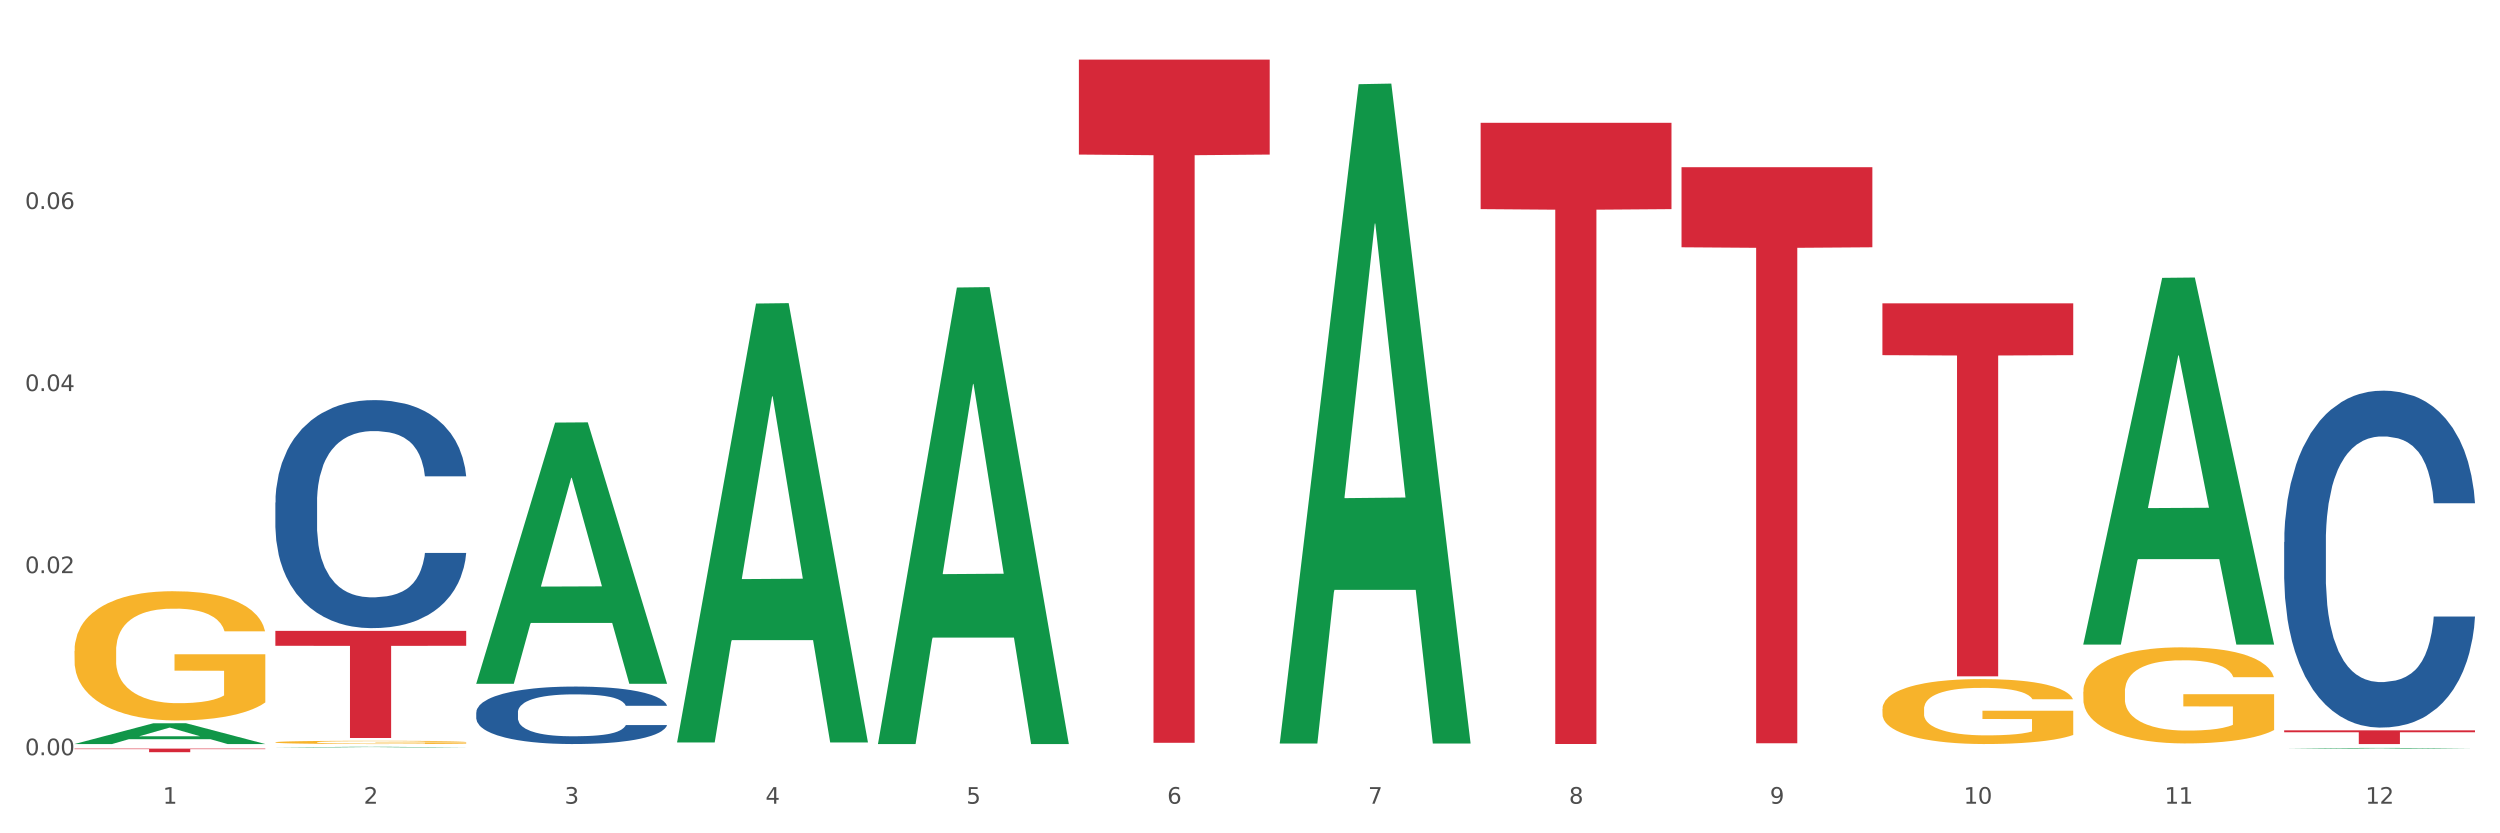 <?xml version="1.0" encoding="utf-8" standalone="no"?>
<!DOCTYPE svg PUBLIC "-//W3C//DTD SVG 1.1//EN"
  "http://www.w3.org/Graphics/SVG/1.1/DTD/svg11.dtd">
<svg xmlns:xlink="http://www.w3.org/1999/xlink" width="1080pt" height="360pt" viewBox="0 0 1080 360" xmlns="http://www.w3.org/2000/svg" version="1.1">
 <rect x="0" y="0" width="1080" height="360" fill="#333333" stroke="none"/>
 <defs>
  <style type="text/css">*{stroke-linejoin: round; stroke-linecap: butt}</style>
 </defs>
 <g id="figure_1">
  <g id="patch_1">
   <path d="M 0 360 
L 1080 360 
L 1080 0 
L 0 0 
z
" style="fill: #ffffff; stroke: #ffffff; stroke-linejoin: miter"/>
  </g>
  <g id="axes_1">
   <g id="matplotlib.axis_1">
    <g id="xtick_1">
     <g id="text_1">
      <!-- 1 -->
      <g style="fill: #4d4d4d" transform="translate(70.342 347.204) scale(0.096 -0.096)">
       <defs>
        <path id="DejaVuSans-31" d="M 794 531 
L 1825 531 
L 1825 4091 
L 703 3866 
L 703 4441 
L 1819 4666 
L 2450 4666 
L 2450 531 
L 3481 531 
L 3481 0 
L 794 0 
L 794 531 
z
" transform="scale(0.016)"/>
       </defs>
       <use xlink:href="#DejaVuSans-31"/>
      </g>
     </g>
    </g>
    <g id="xtick_2">
     <g id="text_2">
      <!-- 2 -->
      <g style="fill: #4d4d4d" transform="translate(157.122 347.204) scale(0.096 -0.096)">
       <defs>
        <path id="DejaVuSans-32" d="M 1228 531 
L 3431 531 
L 3431 0 
L 469 0 
L 469 531 
Q 828 903 1448 1529 
Q 2069 2156 2228 2338 
Q 2531 2678 2651 2914 
Q 2772 3150 2772 3378 
Q 2772 3750 2511 3984 
Q 2250 4219 1831 4219 
Q 1534 4219 1204 4116 
Q 875 4013 500 3803 
L 500 4441 
Q 881 4594 1212 4672 
Q 1544 4750 1819 4750 
Q 2544 4750 2975 4387 
Q 3406 4025 3406 3419 
Q 3406 3131 3298 2873 
Q 3191 2616 2906 2266 
Q 2828 2175 2409 1742 
Q 1991 1309 1228 531 
z
" transform="scale(0.016)"/>
       </defs>
       <use xlink:href="#DejaVuSans-32"/>
      </g>
     </g>
    </g>
    <g id="xtick_3">
     <g id="text_3">
      <!-- 3 -->
      <g style="fill: #4d4d4d" transform="translate(243.902 347.204) scale(0.096 -0.096)">
       <defs>
        <path id="DejaVuSans-33" d="M 2597 2516 
Q 3050 2419 3304 2112 
Q 3559 1806 3559 1356 
Q 3559 666 3084 287 
Q 2609 -91 1734 -91 
Q 1441 -91 1130 -33 
Q 819 25 488 141 
L 488 750 
Q 750 597 1062 519 
Q 1375 441 1716 441 
Q 2309 441 2620 675 
Q 2931 909 2931 1356 
Q 2931 1769 2642 2001 
Q 2353 2234 1838 2234 
L 1294 2234 
L 1294 2753 
L 1863 2753 
Q 2328 2753 2575 2939 
Q 2822 3125 2822 3475 
Q 2822 3834 2567 4026 
Q 2313 4219 1838 4219 
Q 1578 4219 1281 4162 
Q 984 4106 628 3988 
L 628 4550 
Q 988 4650 1302 4700 
Q 1616 4750 1894 4750 
Q 2613 4750 3031 4423 
Q 3450 4097 3450 3541 
Q 3450 3153 3228 2886 
Q 3006 2619 2597 2516 
z
" transform="scale(0.016)"/>
       </defs>
       <use xlink:href="#DejaVuSans-33"/>
      </g>
     </g>
    </g>
    <g id="xtick_4">
     <g id="text_4">
      <!-- 4 -->
      <g style="fill: #4d4d4d" transform="translate(330.683 347.204) scale(0.096 -0.096)">
       <defs>
        <path id="DejaVuSans-34" d="M 2419 4116 
L 825 1625 
L 2419 1625 
L 2419 4116 
z
M 2253 4666 
L 3047 4666 
L 3047 1625 
L 3713 1625 
L 3713 1100 
L 3047 1100 
L 3047 0 
L 2419 0 
L 2419 1100 
L 313 1100 
L 313 1709 
L 2253 4666 
z
" transform="scale(0.016)"/>
       </defs>
       <use xlink:href="#DejaVuSans-34"/>
      </g>
     </g>
    </g>
    <g id="xtick_5">
     <g id="text_5">
      <!-- 5 -->
      <g style="fill: #4d4d4d" transform="translate(417.463 347.204) scale(0.096 -0.096)">
       <defs>
        <path id="DejaVuSans-35" d="M 691 4666 
L 3169 4666 
L 3169 4134 
L 1269 4134 
L 1269 2991 
Q 1406 3038 1543 3061 
Q 1681 3084 1819 3084 
Q 2600 3084 3056 2656 
Q 3513 2228 3513 1497 
Q 3513 744 3044 326 
Q 2575 -91 1722 -91 
Q 1428 -91 1123 -41 
Q 819 9 494 109 
L 494 744 
Q 775 591 1075 516 
Q 1375 441 1709 441 
Q 2250 441 2565 725 
Q 2881 1009 2881 1497 
Q 2881 1984 2565 2268 
Q 2250 2553 1709 2553 
Q 1456 2553 1204 2497 
Q 953 2441 691 2322 
L 691 4666 
z
" transform="scale(0.016)"/>
       </defs>
       <use xlink:href="#DejaVuSans-35"/>
      </g>
     </g>
    </g>
    <g id="xtick_6">
     <g id="text_6">
      <!-- 6 -->
      <g style="fill: #4d4d4d" transform="translate(504.243 347.204) scale(0.096 -0.096)">
       <defs>
        <path id="DejaVuSans-36" d="M 2113 2584 
Q 1688 2584 1439 2293 
Q 1191 2003 1191 1497 
Q 1191 994 1439 701 
Q 1688 409 2113 409 
Q 2538 409 2786 701 
Q 3034 994 3034 1497 
Q 3034 2003 2786 2293 
Q 2538 2584 2113 2584 
z
M 3366 4563 
L 3366 3988 
Q 3128 4100 2886 4159 
Q 2644 4219 2406 4219 
Q 1781 4219 1451 3797 
Q 1122 3375 1075 2522 
Q 1259 2794 1537 2939 
Q 1816 3084 2150 3084 
Q 2853 3084 3261 2657 
Q 3669 2231 3669 1497 
Q 3669 778 3244 343 
Q 2819 -91 2113 -91 
Q 1303 -91 875 529 
Q 447 1150 447 2328 
Q 447 3434 972 4092 
Q 1497 4750 2381 4750 
Q 2619 4750 2861 4703 
Q 3103 4656 3366 4563 
z
" transform="scale(0.016)"/>
       </defs>
       <use xlink:href="#DejaVuSans-36"/>
      </g>
     </g>
    </g>
    <g id="xtick_7">
     <g id="text_7">
      <!-- 7 -->
      <g style="fill: #4d4d4d" transform="translate(591.024 347.204) scale(0.096 -0.096)">
       <defs>
        <path id="DejaVuSans-37" d="M 525 4666 
L 3525 4666 
L 3525 4397 
L 1831 0 
L 1172 0 
L 2766 4134 
L 525 4134 
L 525 4666 
z
" transform="scale(0.016)"/>
       </defs>
       <use xlink:href="#DejaVuSans-37"/>
      </g>
     </g>
    </g>
    <g id="xtick_8">
     <g id="text_8">
      <!-- 8 -->
      <g style="fill: #4d4d4d" transform="translate(677.804 347.204) scale(0.096 -0.096)">
       <defs>
        <path id="DejaVuSans-38" d="M 2034 2216 
Q 1584 2216 1326 1975 
Q 1069 1734 1069 1313 
Q 1069 891 1326 650 
Q 1584 409 2034 409 
Q 2484 409 2743 651 
Q 3003 894 3003 1313 
Q 3003 1734 2745 1975 
Q 2488 2216 2034 2216 
z
M 1403 2484 
Q 997 2584 770 2862 
Q 544 3141 544 3541 
Q 544 4100 942 4425 
Q 1341 4750 2034 4750 
Q 2731 4750 3128 4425 
Q 3525 4100 3525 3541 
Q 3525 3141 3298 2862 
Q 3072 2584 2669 2484 
Q 3125 2378 3379 2068 
Q 3634 1759 3634 1313 
Q 3634 634 3220 271 
Q 2806 -91 2034 -91 
Q 1263 -91 848 271 
Q 434 634 434 1313 
Q 434 1759 690 2068 
Q 947 2378 1403 2484 
z
M 1172 3481 
Q 1172 3119 1398 2916 
Q 1625 2713 2034 2713 
Q 2441 2713 2670 2916 
Q 2900 3119 2900 3481 
Q 2900 3844 2670 4047 
Q 2441 4250 2034 4250 
Q 1625 4250 1398 4047 
Q 1172 3844 1172 3481 
z
" transform="scale(0.016)"/>
       </defs>
       <use xlink:href="#DejaVuSans-38"/>
      </g>
     </g>
    </g>
    <g id="xtick_9">
     <g id="text_9">
      <!-- 9 -->
      <g style="fill: #4d4d4d" transform="translate(764.584 347.204) scale(0.096 -0.096)">
       <defs>
        <path id="DejaVuSans-39" d="M 703 97 
L 703 672 
Q 941 559 1184 500 
Q 1428 441 1663 441 
Q 2288 441 2617 861 
Q 2947 1281 2994 2138 
Q 2813 1869 2534 1725 
Q 2256 1581 1919 1581 
Q 1219 1581 811 2004 
Q 403 2428 403 3163 
Q 403 3881 828 4315 
Q 1253 4750 1959 4750 
Q 2769 4750 3195 4129 
Q 3622 3509 3622 2328 
Q 3622 1225 3098 567 
Q 2575 -91 1691 -91 
Q 1453 -91 1209 -44 
Q 966 3 703 97 
z
M 1959 2075 
Q 2384 2075 2632 2365 
Q 2881 2656 2881 3163 
Q 2881 3666 2632 3958 
Q 2384 4250 1959 4250 
Q 1534 4250 1286 3958 
Q 1038 3666 1038 3163 
Q 1038 2656 1286 2365 
Q 1534 2075 1959 2075 
z
" transform="scale(0.016)"/>
       </defs>
       <use xlink:href="#DejaVuSans-39"/>
      </g>
     </g>
    </g>
    <g id="xtick_10">
     <g id="text_10">
      <!-- 10 -->
      <g style="fill: #4d4d4d" transform="translate(848.311 347.204) scale(0.096 -0.096)">
       <defs>
        <path id="DejaVuSans-30" d="M 2034 4250 
Q 1547 4250 1301 3770 
Q 1056 3291 1056 2328 
Q 1056 1369 1301 889 
Q 1547 409 2034 409 
Q 2525 409 2770 889 
Q 3016 1369 3016 2328 
Q 3016 3291 2770 3770 
Q 2525 4250 2034 4250 
z
M 2034 4750 
Q 2819 4750 3233 4129 
Q 3647 3509 3647 2328 
Q 3647 1150 3233 529 
Q 2819 -91 2034 -91 
Q 1250 -91 836 529 
Q 422 1150 422 2328 
Q 422 3509 836 4129 
Q 1250 4750 2034 4750 
z
" transform="scale(0.016)"/>
       </defs>
       <use xlink:href="#DejaVuSans-31"/>
       <use xlink:href="#DejaVuSans-30" transform="translate(63.623 0)"/>
      </g>
     </g>
    </g>
    <g id="xtick_11">
     <g id="text_11">
      <!-- 11 -->
      <g style="fill: #4d4d4d" transform="translate(935.091 347.204) scale(0.096 -0.096)">
       <use xlink:href="#DejaVuSans-31"/>
       <use xlink:href="#DejaVuSans-31" transform="translate(63.623 0)"/>
      </g>
     </g>
    </g>
    <g id="xtick_12">
     <g id="text_12">
      <!-- 12 -->
      <g style="fill: #4d4d4d" transform="translate(1021.871 347.204) scale(0.096 -0.096)">
       <use xlink:href="#DejaVuSans-31"/>
       <use xlink:href="#DejaVuSans-32" transform="translate(63.623 0)"/>
      </g>
     </g>
    </g>
    <g id="xtick_13"/>
    <g id="xtick_14"/>
    <g id="xtick_15"/>
    <g id="xtick_16"/>
    <g id="xtick_17"/>
    <g id="xtick_18"/>
    <g id="xtick_19"/>
    <g id="xtick_20"/>
    <g id="xtick_21"/>
    <g id="xtick_22"/>
    <g id="xtick_23"/>
   </g>
   <g id="matplotlib.axis_2">
    <g id="ytick_1">
     <g id="text_13">
      <!-- 0.00 -->
      <g style="fill: #4d4d4d" transform="translate(10.8 326.26) scale(0.096 -0.096)">
       <defs>
        <path id="DejaVuSans-2e" d="M 684 794 
L 1344 794 
L 1344 0 
L 684 0 
L 684 794 
z
" transform="scale(0.016)"/>
       </defs>
       <use xlink:href="#DejaVuSans-30"/>
       <use xlink:href="#DejaVuSans-2e" transform="translate(63.623 0)"/>
       <use xlink:href="#DejaVuSans-30" transform="translate(95.41 0)"/>
       <use xlink:href="#DejaVuSans-30" transform="translate(159.033 0)"/>
      </g>
     </g>
    </g>
    <g id="ytick_2">
     <g id="text_14">
      <!-- 0.02 -->
      <g style="fill: #4d4d4d" transform="translate(10.8 247.598) scale(0.096 -0.096)">
       <use xlink:href="#DejaVuSans-30"/>
       <use xlink:href="#DejaVuSans-2e" transform="translate(63.623 0)"/>
       <use xlink:href="#DejaVuSans-30" transform="translate(95.41 0)"/>
       <use xlink:href="#DejaVuSans-32" transform="translate(159.033 0)"/>
      </g>
     </g>
    </g>
    <g id="ytick_3">
     <g id="text_15">
      <!-- 0.04 -->
      <g style="fill: #4d4d4d" transform="translate(10.8 168.937) scale(0.096 -0.096)">
       <use xlink:href="#DejaVuSans-30"/>
       <use xlink:href="#DejaVuSans-2e" transform="translate(63.623 0)"/>
       <use xlink:href="#DejaVuSans-30" transform="translate(95.41 0)"/>
       <use xlink:href="#DejaVuSans-34" transform="translate(159.033 0)"/>
      </g>
     </g>
    </g>
    <g id="ytick_4">
     <g id="text_16">
      <!-- 0.06 -->
      <g style="fill: #4d4d4d" transform="translate(10.8 90.275) scale(0.096 -0.096)">
       <use xlink:href="#DejaVuSans-30"/>
       <use xlink:href="#DejaVuSans-2e" transform="translate(63.623 0)"/>
       <use xlink:href="#DejaVuSans-30" transform="translate(95.41 0)"/>
       <use xlink:href="#DejaVuSans-36" transform="translate(159.033 0)"/>
      </g>
     </g>
    </g>
    <g id="ytick_5"/>
    <g id="ytick_6"/>
    <g id="ytick_7"/>
    <g id="ytick_8"/>
   </g>
   <g id="PolyCollection_1">
    <path d="M 32.175 321.409 
L 32.26 321.4 
L 66.256 312.443 
L 80.365 312.434 
L 114.616 321.426 
L 98.298 321.426 
L 90.904 319.332 
L 55.803 319.332 
L 55.548 319.366 
L 48.408 321.426 
L 32.175 321.426 
L 32.175 321.409 
L 60.222 318.082 
L 86.484 318.074 
L 73.481 314.351 
L 73.311 314.334 
L 73.141 314.359 
L 60.137 318.074 
L 60.222 318.082 
L 32.175 321.409 
z
" clip-path="url(#p51075412b7)" style="fill: #109648"/>
    <path d="M 986.759 234.165 
L 986.856 234.032 
L 986.856 230.31 
L 987.148 225.258 
L 988.22 215.953 
L 989.585 208.907 
L 991.923 200.665 
L 993.19 197.209 
L 994.847 193.354 
L 998.258 187.106 
L 1002.156 181.788 
L 1004.884 178.864 
L 1006.93 177.003 
L 1011.511 173.679 
L 1014.142 172.217 
L 1016.87 171.021 
L 1019.209 170.223 
L 1023.107 169.292 
L 1026.225 168.894 
L 1029.831 168.761 
L 1032.852 168.894 
L 1036.847 169.425 
L 1042.694 171.021 
L 1044.935 171.951 
L 1047.956 173.546 
L 1051.075 175.673 
L 1053.608 177.8 
L 1056.532 180.858 
L 1059.553 184.846 
L 1062.476 189.897 
L 1064.522 194.55 
L 1066.179 199.469 
L 1067.641 205.451 
L 1068.713 211.965 
L 1069.2 217.415 
L 1051.367 217.415 
L 1050.88 212.497 
L 1049.905 207.179 
L 1048.931 203.59 
L 1047.859 200.665 
L 1046.202 197.342 
L 1044.74 195.215 
L 1042.304 192.689 
L 1040.063 191.094 
L 1038.211 190.163 
L 1035.97 189.366 
L 1031.195 188.568 
L 1027.784 188.568 
L 1025.641 188.834 
L 1023.009 189.499 
L 1020.768 190.429 
L 1018.137 192.024 
L 1016.091 193.753 
L 1014.044 196.012 
L 1012.875 197.608 
L 1011.121 200.532 
L 1009.951 202.925 
L 1008.392 207.046 
L 1007.515 209.971 
L 1005.956 217.548 
L 1005.274 223.131 
L 1004.982 226.987 
L 1004.787 231.241 
L 1004.787 251.979 
L 1005.371 261.284 
L 1005.859 265.272 
L 1006.638 269.792 
L 1008.1 275.641 
L 1010.244 281.357 
L 1012.485 285.478 
L 1014.337 288.004 
L 1016.091 289.865 
L 1017.845 291.328 
L 1019.989 292.657 
L 1021.743 293.455 
L 1024.374 294.252 
L 1027.492 294.651 
L 1029.928 294.651 
L 1034.898 293.986 
L 1037.139 293.322 
L 1039.283 292.391 
L 1041.622 290.929 
L 1043.474 289.333 
L 1044.546 288.137 
L 1046.3 285.611 
L 1047.664 282.953 
L 1048.833 279.895 
L 1049.613 277.236 
L 1050.49 273.248 
L 1051.172 268.728 
L 1051.367 266.336 
L 1069.2 266.336 
L 1068.81 271.121 
L 1068.128 275.774 
L 1066.764 282.022 
L 1065.692 285.611 
L 1064.035 289.998 
L 1062.281 293.72 
L 1059.845 297.841 
L 1057.604 300.899 
L 1055.265 303.558 
L 1052.731 305.95 
L 1048.151 309.274 
L 1046.495 310.204 
L 1042.986 311.8 
L 1040.258 312.73 
L 1036.262 313.661 
L 1032.17 314.193 
L 1027.882 314.325 
L 1024.081 314.06 
L 1019.891 313.262 
L 1017.26 312.464 
L 1014.337 311.268 
L 1010.926 309.407 
L 1007.71 307.147 
L 1004.689 304.488 
L 1001.863 301.431 
L 999.232 297.974 
L 995.821 292.258 
L 993.288 286.675 
L 991.436 281.49 
L 990.169 277.103 
L 988.903 271.52 
L 988.22 267.665 
L 987.148 258.359 
L 986.759 249.719 
L 986.759 234.165 
z
" clip-path="url(#p51075412b7)" style="fill: #255c99"/>
    <path d="M 32.175 281.207 
L 32.272 281.156 
L 32.272 279.32 
L 32.467 277.739 
L 33.44 273.914 
L 34.9 270.752 
L 35.971 269.069 
L 37.042 267.692 
L 38.307 266.315 
L 39.864 264.887 
L 42.687 262.796 
L 44.439 261.725 
L 46.58 260.603 
L 50.474 258.971 
L 53.296 258.053 
L 56.216 257.288 
L 60.986 256.37 
L 64.1 255.962 
L 67.41 255.656 
L 71.4 255.452 
L 74.418 255.401 
L 81.036 255.554 
L 86.682 256.013 
L 89.407 256.37 
L 92.911 256.982 
L 94.76 257.39 
L 97.778 258.206 
L 100.892 259.277 
L 103.034 260.195 
L 106.246 261.929 
L 108.679 263.663 
L 110.918 265.805 
L 112.086 267.284 
L 112.962 268.661 
L 113.74 270.242 
L 114.519 272.741 
L 96.999 272.741 
L 96.318 270.956 
L 95.247 269.273 
L 93.69 267.641 
L 92.327 266.621 
L 89.991 265.346 
L 87.85 264.53 
L 85.611 263.918 
L 82.886 263.408 
L 80.744 263.153 
L 77.727 262.949 
L 71.79 263 
L 67.799 263.408 
L 65.074 263.918 
L 63.322 264.377 
L 61.764 264.887 
L 60.012 265.601 
L 57.968 266.672 
L 56.508 267.641 
L 55.048 268.865 
L 53.88 270.089 
L 52.81 271.517 
L 51.934 273.047 
L 51.252 274.628 
L 50.668 276.566 
L 50.182 279.779 
L 50.182 286.766 
L 50.376 288.347 
L 50.863 290.438 
L 51.447 292.019 
L 52.42 293.906 
L 53.296 295.181 
L 54.951 297.018 
L 56.8 298.548 
L 58.26 299.517 
L 59.72 300.333 
L 62.251 301.455 
L 65.074 302.373 
L 67.507 302.934 
L 70.816 303.444 
L 73.055 303.648 
L 75.002 303.75 
L 79.771 303.75 
L 83.178 303.597 
L 86.974 303.24 
L 89.894 302.781 
L 92.327 302.22 
L 95.052 301.302 
L 96.804 300.435 
L 96.804 289.775 
L 75.391 289.724 
L 75.391 282.635 
L 114.616 282.635 
L 114.616 303.444 
L 112.962 304.515 
L 111.112 305.484 
L 109.166 306.351 
L 106.246 307.422 
L 102.742 308.442 
L 99.627 309.156 
L 96.318 309.768 
L 92.424 310.329 
L 87.363 310.839 
L 84.248 311.043 
L 80.355 311.196 
L 75.78 311.247 
L 71.79 311.145 
L 67.896 310.89 
L 63.808 310.431 
L 59.818 309.768 
L 56.8 309.105 
L 53.783 308.289 
L 50.571 307.218 
L 48.04 306.198 
L 46.094 305.28 
L 43.952 304.107 
L 41.616 302.577 
L 39.864 301.2 
L 38.307 299.772 
L 36.652 297.936 
L 35.484 296.355 
L 34.316 294.365 
L 33.635 292.886 
L 32.856 290.591 
L 32.272 287.378 
L 32.175 281.207 
z
" clip-path="url(#p51075412b7)" style="fill: #f7b32b"/>
    <path d="M 118.955 320.667 
L 119.053 320.666 
L 119.053 320.62 
L 119.247 320.58 
L 120.221 320.483 
L 121.681 320.404 
L 122.751 320.361 
L 123.822 320.326 
L 125.087 320.292 
L 126.645 320.256 
L 129.467 320.203 
L 131.219 320.176 
L 133.361 320.147 
L 137.254 320.106 
L 140.077 320.083 
L 142.997 320.064 
L 147.766 320.041 
L 150.881 320.03 
L 154.19 320.023 
L 158.181 320.017 
L 161.198 320.016 
L 167.817 320.02 
L 173.462 320.032 
L 176.187 320.041 
L 179.691 320.056 
L 181.541 320.066 
L 184.558 320.087 
L 187.673 320.114 
L 189.814 320.137 
L 193.026 320.181 
L 195.459 320.225 
L 197.698 320.279 
L 198.866 320.316 
L 199.742 320.351 
L 200.521 320.391 
L 201.299 320.454 
L 183.779 320.454 
L 183.098 320.409 
L 182.027 320.366 
L 180.47 320.325 
L 179.107 320.299 
L 176.771 320.267 
L 174.63 320.246 
L 172.391 320.231 
L 169.666 320.218 
L 167.525 320.212 
L 164.507 320.207 
L 158.57 320.208 
L 154.579 320.218 
L 151.854 320.231 
L 150.102 320.243 
L 148.545 320.256 
L 146.793 320.274 
L 144.749 320.301 
L 143.289 320.325 
L 141.829 320.356 
L 140.661 320.387 
L 139.59 320.423 
L 138.714 320.461 
L 138.033 320.501 
L 137.449 320.55 
L 136.962 320.631 
L 136.962 320.808 
L 137.157 320.848 
L 137.643 320.9 
L 138.227 320.94 
L 139.201 320.988 
L 140.077 321.02 
L 141.731 321.066 
L 143.581 321.105 
L 145.041 321.13 
L 146.501 321.15 
L 149.031 321.178 
L 151.854 321.202 
L 154.287 321.216 
L 157.597 321.229 
L 159.835 321.234 
L 161.782 321.236 
L 166.551 321.236 
L 169.958 321.232 
L 173.754 321.223 
L 176.674 321.212 
L 179.107 321.198 
L 181.833 321.175 
L 183.585 321.153 
L 183.585 320.884 
L 162.171 320.882 
L 162.171 320.703 
L 201.397 320.703 
L 201.397 321.229 
L 199.742 321.256 
L 197.893 321.28 
L 195.946 321.302 
L 193.026 321.329 
L 189.522 321.355 
L 186.407 321.373 
L 183.098 321.388 
L 179.205 321.402 
L 174.143 321.415 
L 171.029 321.42 
L 167.135 321.424 
L 162.561 321.426 
L 158.57 321.423 
L 154.677 321.417 
L 150.589 321.405 
L 146.598 321.388 
L 143.581 321.372 
L 140.563 321.351 
L 137.351 321.324 
L 134.821 321.298 
L 132.874 321.275 
L 130.733 321.245 
L 128.397 321.207 
L 126.645 321.172 
L 125.087 321.136 
L 123.433 321.09 
L 122.265 321.05 
L 121.097 321 
L 120.415 320.962 
L 119.637 320.904 
L 119.053 320.823 
L 118.955 320.667 
z
" clip-path="url(#p51075412b7)" style="fill: #f7b32b"/>
    <path d="M 813.198 306.334 
L 813.295 306.308 
L 813.295 305.386 
L 813.49 304.592 
L 814.463 302.67 
L 815.923 301.081 
L 816.994 300.236 
L 818.065 299.544 
L 819.33 298.852 
L 820.887 298.135 
L 823.71 297.084 
L 825.462 296.546 
L 827.603 295.983 
L 831.497 295.163 
L 834.319 294.701 
L 837.239 294.317 
L 842.009 293.856 
L 845.123 293.651 
L 848.433 293.497 
L 852.423 293.395 
L 855.441 293.369 
L 862.059 293.446 
L 867.705 293.677 
L 870.43 293.856 
L 873.934 294.163 
L 875.783 294.368 
L 878.801 294.778 
L 881.915 295.316 
L 884.057 295.778 
L 887.269 296.649 
L 889.702 297.52 
L 891.941 298.596 
L 893.109 299.339 
L 893.985 300.031 
L 894.763 300.825 
L 895.542 302.081 
L 878.022 302.081 
L 877.341 301.184 
L 876.27 300.338 
L 874.713 299.518 
L 873.35 299.006 
L 871.014 298.365 
L 868.873 297.956 
L 866.634 297.648 
L 863.909 297.392 
L 861.767 297.264 
L 858.75 297.161 
L 852.813 297.187 
L 848.822 297.392 
L 846.097 297.648 
L 844.345 297.879 
L 842.787 298.135 
L 841.035 298.494 
L 838.991 299.032 
L 837.531 299.518 
L 836.071 300.133 
L 834.903 300.748 
L 833.833 301.466 
L 832.957 302.234 
L 832.275 303.029 
L 831.691 304.002 
L 831.205 305.617 
L 831.205 309.127 
L 831.399 309.921 
L 831.886 310.972 
L 832.47 311.766 
L 833.443 312.714 
L 834.319 313.355 
L 835.974 314.277 
L 837.823 315.046 
L 839.283 315.532 
L 840.743 315.942 
L 843.274 316.506 
L 846.097 316.967 
L 848.53 317.249 
L 851.839 317.505 
L 854.078 317.608 
L 856.025 317.659 
L 860.794 317.659 
L 864.201 317.582 
L 867.997 317.403 
L 870.917 317.172 
L 873.35 316.89 
L 876.075 316.429 
L 877.827 315.994 
L 877.827 310.639 
L 856.414 310.613 
L 856.414 307.051 
L 895.639 307.051 
L 895.639 317.505 
L 893.985 318.043 
L 892.135 318.53 
L 890.189 318.966 
L 887.269 319.504 
L 883.765 320.016 
L 880.65 320.375 
L 877.341 320.683 
L 873.447 320.964 
L 868.386 321.221 
L 865.271 321.323 
L 861.378 321.4 
L 856.803 321.426 
L 852.813 321.374 
L 848.919 321.246 
L 844.831 321.016 
L 840.841 320.683 
L 837.823 320.349 
L 834.806 319.939 
L 831.594 319.401 
L 829.063 318.889 
L 827.117 318.428 
L 824.975 317.838 
L 822.639 317.07 
L 820.887 316.378 
L 819.33 315.661 
L 817.675 314.738 
L 816.507 313.944 
L 815.339 312.945 
L 814.658 312.202 
L 813.879 311.049 
L 813.295 309.434 
L 813.198 306.334 
z
" clip-path="url(#p51075412b7)" style="fill: #f7b32b"/>
    <path d="M 899.978 298.834 
L 900.076 298.796 
L 900.076 297.431 
L 900.27 296.256 
L 901.244 293.412 
L 902.704 291.061 
L 903.774 289.809 
L 904.845 288.786 
L 906.11 287.762 
L 907.668 286.7 
L 910.49 285.145 
L 912.242 284.349 
L 914.384 283.515 
L 918.277 282.301 
L 921.1 281.619 
L 924.02 281.05 
L 928.789 280.367 
L 931.904 280.064 
L 935.213 279.836 
L 939.204 279.685 
L 942.221 279.647 
L 948.84 279.761 
L 954.485 280.102 
L 957.21 280.367 
L 960.714 280.822 
L 962.564 281.126 
L 965.581 281.732 
L 968.696 282.529 
L 970.837 283.211 
L 974.049 284.501 
L 976.482 285.79 
L 978.721 287.383 
L 979.889 288.482 
L 980.765 289.506 
L 981.544 290.682 
L 982.322 292.54 
L 964.802 292.54 
L 964.121 291.212 
L 963.05 289.961 
L 961.493 288.748 
L 960.13 287.989 
L 957.794 287.041 
L 955.653 286.435 
L 953.414 285.979 
L 950.689 285.6 
L 948.548 285.411 
L 945.53 285.259 
L 939.593 285.297 
L 935.602 285.6 
L 932.877 285.979 
L 931.125 286.321 
L 929.568 286.7 
L 927.816 287.231 
L 925.772 288.027 
L 924.312 288.748 
L 922.852 289.658 
L 921.684 290.568 
L 920.613 291.63 
L 919.737 292.767 
L 919.056 293.943 
L 918.472 295.384 
L 917.985 297.773 
L 917.985 302.968 
L 918.18 304.143 
L 918.666 305.698 
L 919.25 306.873 
L 920.224 308.276 
L 921.1 309.224 
L 922.754 310.59 
L 924.604 311.727 
L 926.064 312.448 
L 927.524 313.054 
L 930.054 313.889 
L 932.877 314.571 
L 935.31 314.988 
L 938.62 315.368 
L 940.858 315.519 
L 942.805 315.595 
L 947.574 315.595 
L 950.981 315.481 
L 954.777 315.216 
L 957.697 314.875 
L 960.13 314.457 
L 962.856 313.775 
L 964.608 313.13 
L 964.608 305.205 
L 943.194 305.167 
L 943.194 299.896 
L 982.42 299.896 
L 982.42 315.368 
L 980.765 316.164 
L 978.916 316.884 
L 976.969 317.529 
L 974.049 318.325 
L 970.545 319.084 
L 967.43 319.615 
L 964.121 320.07 
L 960.228 320.487 
L 955.166 320.866 
L 952.052 321.018 
L 948.158 321.131 
L 943.584 321.169 
L 939.593 321.093 
L 935.7 320.904 
L 931.612 320.563 
L 927.621 320.07 
L 924.604 319.577 
L 921.586 318.97 
L 918.374 318.174 
L 915.844 317.415 
L 913.897 316.733 
L 911.756 315.861 
L 909.42 314.723 
L 907.668 313.699 
L 906.11 312.637 
L 904.456 311.272 
L 903.288 310.097 
L 902.12 308.618 
L 901.438 307.518 
L 900.66 305.812 
L 900.076 303.423 
L 899.978 298.834 
z
" clip-path="url(#p51075412b7)" style="fill: #f7b32b"/>
    <path d="M 32.175 323.401 
L 114.616 323.401 
L 114.616 323.616 
L 82.187 323.618 
L 82.187 324.95 
L 64.409 324.95 
L 64.409 323.618 
L 32.175 323.616 
L 32.175 323.402 
L 32.175 323.401 
z
" clip-path="url(#p51075412b7)" style="fill: #d62839"/>
    <path d="M 118.955 272.547 
L 201.397 272.547 
L 201.397 278.978 
L 168.967 279.022 
L 168.967 318.829 
L 151.189 318.829 
L 151.189 279.022 
L 118.955 278.978 
L 118.955 272.59 
L 118.955 272.547 
z
" clip-path="url(#p51075412b7)" style="fill: #d62839"/>
    <path d="M 466.077 25.759 
L 548.518 25.759 
L 548.518 66.773 
L 516.088 67.05 
L 516.088 320.888 
L 498.311 320.888 
L 498.311 67.05 
L 466.077 66.773 
L 466.077 26.037 
L 466.077 25.759 
z
" clip-path="url(#p51075412b7)" style="fill: #d62839"/>
    <path d="M 639.637 53.043 
L 722.079 53.043 
L 722.079 90.338 
L 689.649 90.59 
L 689.649 321.419 
L 671.872 321.419 
L 671.872 90.59 
L 639.637 90.338 
L 639.637 53.295 
L 639.637 53.043 
z
" clip-path="url(#p51075412b7)" style="fill: #d62839"/>
    <path d="M 726.418 72.242 
L 808.859 72.242 
L 808.859 106.824 
L 776.429 107.058 
L 776.429 321.091 
L 758.652 321.091 
L 758.652 107.058 
L 726.418 106.824 
L 726.418 72.476 
L 726.418 72.242 
z
" clip-path="url(#p51075412b7)" style="fill: #d62839"/>
    <path d="M 813.198 131.032 
L 895.639 131.032 
L 895.639 153.427 
L 863.21 153.578 
L 863.21 292.182 
L 845.432 292.182 
L 845.432 153.578 
L 813.198 153.427 
L 813.198 131.183 
L 813.198 131.032 
z
" clip-path="url(#p51075412b7)" style="fill: #d62839"/>
    <path d="M 986.759 315.513 
L 1069.2 315.513 
L 1069.2 316.335 
L 1036.77 316.34 
L 1036.77 321.426 
L 1018.993 321.426 
L 1018.993 316.34 
L 986.759 316.335 
L 986.759 315.518 
L 986.759 315.513 
z
" clip-path="url(#p51075412b7)" style="fill: #d62839"/>
    <path d="M 205.736 307.749 
L 205.833 307.727 
L 205.833 307.092 
L 206.125 306.23 
L 207.197 304.642 
L 208.562 303.44 
L 210.9 302.034 
L 212.167 301.444 
L 213.824 300.787 
L 217.235 299.721 
L 221.133 298.813 
L 223.861 298.315 
L 225.907 297.997 
L 230.488 297.43 
L 233.119 297.181 
L 235.847 296.976 
L 238.186 296.84 
L 242.084 296.682 
L 245.202 296.614 
L 248.808 296.591 
L 251.829 296.614 
L 255.824 296.704 
L 261.671 296.976 
L 263.912 297.135 
L 266.933 297.407 
L 270.052 297.77 
L 272.585 298.133 
L 275.509 298.655 
L 278.53 299.335 
L 281.453 300.197 
L 283.499 300.991 
L 285.156 301.83 
L 286.618 302.851 
L 287.69 303.962 
L 288.177 304.892 
L 270.344 304.892 
L 269.857 304.053 
L 268.882 303.145 
L 267.908 302.533 
L 266.836 302.034 
L 265.179 301.467 
L 263.717 301.104 
L 261.281 300.673 
L 259.04 300.401 
L 257.188 300.242 
L 254.947 300.106 
L 250.172 299.97 
L 246.761 299.97 
L 244.618 300.016 
L 241.986 300.129 
L 239.745 300.288 
L 237.114 300.56 
L 235.068 300.855 
L 233.021 301.24 
L 231.852 301.512 
L 230.098 302.011 
L 228.928 302.42 
L 227.369 303.123 
L 226.492 303.622 
L 224.933 304.914 
L 224.251 305.867 
L 223.959 306.525 
L 223.764 307.25 
L 223.764 310.789 
L 224.348 312.376 
L 224.836 313.057 
L 225.615 313.828 
L 227.077 314.826 
L 229.221 315.801 
L 231.462 316.504 
L 233.314 316.935 
L 235.068 317.252 
L 236.822 317.502 
L 238.966 317.729 
L 240.72 317.865 
L 243.351 318.001 
L 246.469 318.069 
L 248.905 318.069 
L 253.875 317.956 
L 256.116 317.842 
L 258.26 317.683 
L 260.599 317.434 
L 262.451 317.162 
L 263.523 316.958 
L 265.277 316.527 
L 266.641 316.073 
L 267.81 315.551 
L 268.59 315.098 
L 269.467 314.417 
L 270.149 313.646 
L 270.344 313.238 
L 288.177 313.238 
L 287.787 314.055 
L 287.105 314.848 
L 285.741 315.914 
L 284.669 316.527 
L 283.012 317.275 
L 281.258 317.91 
L 278.822 318.613 
L 276.581 319.135 
L 274.242 319.588 
L 271.708 319.997 
L 267.128 320.564 
L 265.472 320.722 
L 261.963 320.995 
L 259.235 321.153 
L 255.239 321.312 
L 251.147 321.403 
L 246.859 321.426 
L 243.058 321.38 
L 238.868 321.244 
L 236.237 321.108 
L 233.314 320.904 
L 229.903 320.586 
L 226.687 320.201 
L 223.666 319.747 
L 220.84 319.226 
L 218.209 318.636 
L 214.798 317.661 
L 212.265 316.708 
L 210.413 315.824 
L 209.146 315.075 
L 207.88 314.123 
L 207.197 313.465 
L 206.125 311.877 
L 205.736 310.403 
L 205.736 307.749 
z
" clip-path="url(#p51075412b7)" style="fill: #255c99"/>
    <path d="M 118.955 217.107 
L 119.053 217.017 
L 119.053 214.498 
L 119.345 211.079 
L 120.417 204.781 
L 121.781 200.013 
L 124.12 194.435 
L 125.387 192.096 
L 127.044 189.486 
L 130.454 185.258 
L 134.352 181.659 
L 137.081 179.68 
L 139.127 178.42 
L 143.707 176.171 
L 146.338 175.181 
L 149.067 174.372 
L 151.406 173.832 
L 155.304 173.202 
L 158.422 172.932 
L 162.028 172.842 
L 165.048 172.932 
L 169.044 173.292 
L 174.891 174.372 
L 177.132 175.001 
L 180.153 176.081 
L 183.271 177.52 
L 185.805 178.96 
L 188.728 181.029 
L 191.749 183.728 
L 194.673 187.147 
L 196.719 190.296 
L 198.376 193.625 
L 199.837 197.674 
L 200.909 202.082 
L 201.397 205.771 
L 183.564 205.771 
L 183.076 202.442 
L 182.102 198.843 
L 181.127 196.414 
L 180.055 194.435 
L 178.399 192.186 
L 176.937 190.746 
L 174.501 189.037 
L 172.26 187.957 
L 170.408 187.327 
L 168.167 186.787 
L 163.392 186.248 
L 159.981 186.248 
L 157.837 186.427 
L 155.206 186.877 
L 152.965 187.507 
L 150.334 188.587 
L 148.287 189.756 
L 146.241 191.286 
L 145.071 192.366 
L 143.317 194.345 
L 142.148 195.964 
L 140.589 198.753 
L 139.712 200.733 
L 138.153 205.861 
L 137.471 209.64 
L 137.178 212.249 
L 136.983 215.128 
L 136.983 229.163 
L 137.568 235.461 
L 138.055 238.16 
L 138.835 241.219 
L 140.297 245.178 
L 142.44 249.047 
L 144.682 251.836 
L 146.533 253.545 
L 148.287 254.805 
L 150.041 255.794 
L 152.185 256.694 
L 153.939 257.234 
L 156.57 257.774 
L 159.689 258.044 
L 162.125 258.044 
L 167.095 257.594 
L 169.336 257.144 
L 171.48 256.514 
L 173.819 255.525 
L 175.67 254.445 
L 176.742 253.635 
L 178.496 251.926 
L 179.861 250.126 
L 181.03 248.057 
L 181.81 246.258 
L 182.687 243.558 
L 183.369 240.5 
L 183.564 238.88 
L 201.397 238.88 
L 201.007 242.119 
L 200.325 245.268 
L 198.96 249.497 
L 197.889 251.926 
L 196.232 254.895 
L 194.478 257.414 
L 192.042 260.203 
L 189.8 262.272 
L 187.462 264.072 
L 184.928 265.691 
L 180.348 267.94 
L 178.691 268.57 
L 175.183 269.65 
L 172.454 270.28 
L 168.459 270.909 
L 164.366 271.269 
L 160.079 271.359 
L 156.278 271.179 
L 152.088 270.639 
L 149.457 270.1 
L 146.533 269.29 
L 143.123 268.03 
L 139.907 266.501 
L 136.886 264.701 
L 134.06 262.632 
L 131.429 260.293 
L 128.018 256.424 
L 125.484 252.645 
L 123.633 249.137 
L 122.366 246.168 
L 121.099 242.389 
L 120.417 239.78 
L 119.345 233.482 
L 118.955 227.634 
L 118.955 217.107 
z
" clip-path="url(#p51075412b7)" style="fill: #255c99"/>
    <path d="M 986.759 323.491 
L 986.844 323.491 
L 1020.84 323.102 
L 1034.949 323.101 
L 1069.2 323.492 
L 1052.882 323.492 
L 1045.487 323.401 
L 1010.386 323.401 
L 1010.131 323.402 
L 1002.992 323.492 
L 986.759 323.492 
L 986.759 323.491 
L 1014.806 323.347 
L 1041.068 323.346 
L 1028.064 323.185 
L 1027.894 323.184 
L 1027.724 323.185 
L 1014.721 323.346 
L 1014.806 323.347 
L 986.759 323.491 
z
" clip-path="url(#p51075412b7)" style="fill: #109648"/>
    <path d="M 899.978 278.162 
L 900.063 278.013 
L 934.06 120.034 
L 948.168 119.885 
L 982.42 278.459 
L 966.101 278.459 
L 958.707 241.533 
L 923.606 241.533 
L 923.351 242.129 
L 916.212 278.459 
L 899.978 278.459 
L 899.978 278.162 
L 928.025 219.496 
L 954.288 219.348 
L 941.284 153.684 
L 941.114 153.386 
L 940.944 153.833 
L 927.94 219.348 
L 928.025 219.496 
L 899.978 278.162 
z
" clip-path="url(#p51075412b7)" style="fill: #109648"/>
    <path d="M 379.296 321.055 
L 379.381 320.87 
L 413.378 124.209 
L 427.486 124.024 
L 461.738 321.426 
L 445.419 321.426 
L 438.025 275.458 
L 402.924 275.458 
L 402.669 276.199 
L 395.53 321.426 
L 379.296 321.426 
L 379.296 321.055 
L 407.343 248.026 
L 433.606 247.84 
L 420.602 166.099 
L 420.432 165.729 
L 420.262 166.285 
L 407.258 247.84 
L 407.343 248.026 
L 379.296 321.055 
z
" clip-path="url(#p51075412b7)" style="fill: #109648"/>
    <path d="M 292.516 320.384 
L 292.601 320.205 
L 326.597 131.127 
L 340.706 130.949 
L 374.957 320.74 
L 358.639 320.74 
L 351.245 276.545 
L 316.144 276.545 
L 315.889 277.258 
L 308.749 320.74 
L 292.516 320.74 
L 292.516 320.384 
L 320.563 250.17 
L 346.825 249.992 
L 333.822 171.402 
L 333.652 171.046 
L 333.482 171.581 
L 320.478 249.992 
L 320.563 250.17 
L 292.516 320.384 
z
" clip-path="url(#p51075412b7)" style="fill: #109648"/>
    <path d="M 205.736 295.191 
L 205.821 295.085 
L 239.817 182.556 
L 253.926 182.45 
L 288.177 295.403 
L 271.859 295.403 
L 264.464 269.101 
L 229.363 269.101 
L 229.108 269.525 
L 221.969 295.403 
L 205.736 295.403 
L 205.736 295.191 
L 233.783 253.404 
L 260.045 253.298 
L 247.041 206.526 
L 246.871 206.314 
L 246.701 206.632 
L 233.698 253.298 
L 233.783 253.404 
L 205.736 295.191 
z
" clip-path="url(#p51075412b7)" style="fill: #109648"/>
    <path d="M 552.857 320.672 
L 552.942 320.404 
L 586.938 36.372 
L 601.047 36.104 
L 635.298 321.208 
L 618.98 321.208 
L 611.586 254.817 
L 576.485 254.817 
L 576.23 255.888 
L 569.09 321.208 
L 552.857 321.208 
L 552.857 320.672 
L 580.904 215.197 
L 607.166 214.929 
L 594.163 96.872 
L 593.993 96.337 
L 593.823 97.14 
L 580.819 214.929 
L 580.904 215.197 
L 552.857 320.672 
z
" clip-path="url(#p51075412b7)" style="fill: #109648"/>
    <path d="M 118.955 322.923 
L 119.04 322.923 
L 153.037 322.613 
L 167.145 322.613 
L 201.397 322.924 
L 185.078 322.924 
L 177.684 322.852 
L 142.583 322.852 
L 142.328 322.853 
L 135.189 322.924 
L 118.955 322.924 
L 118.955 322.923 
L 147.002 322.808 
L 173.265 322.808 
L 160.261 322.679 
L 160.091 322.679 
L 159.921 322.68 
L 146.917 322.808 
L 147.002 322.808 
L 118.955 322.923 
z
" clip-path="url(#p51075412b7)" style="fill: #109648"/>
   </g>
  </g>
 </g>
 <defs>
  <clipPath id="p51075412b7">
   <rect x="32.175" y="10.8" width="1037.025" height="329.109"/>
  </clipPath>
 </defs>
</svg>
